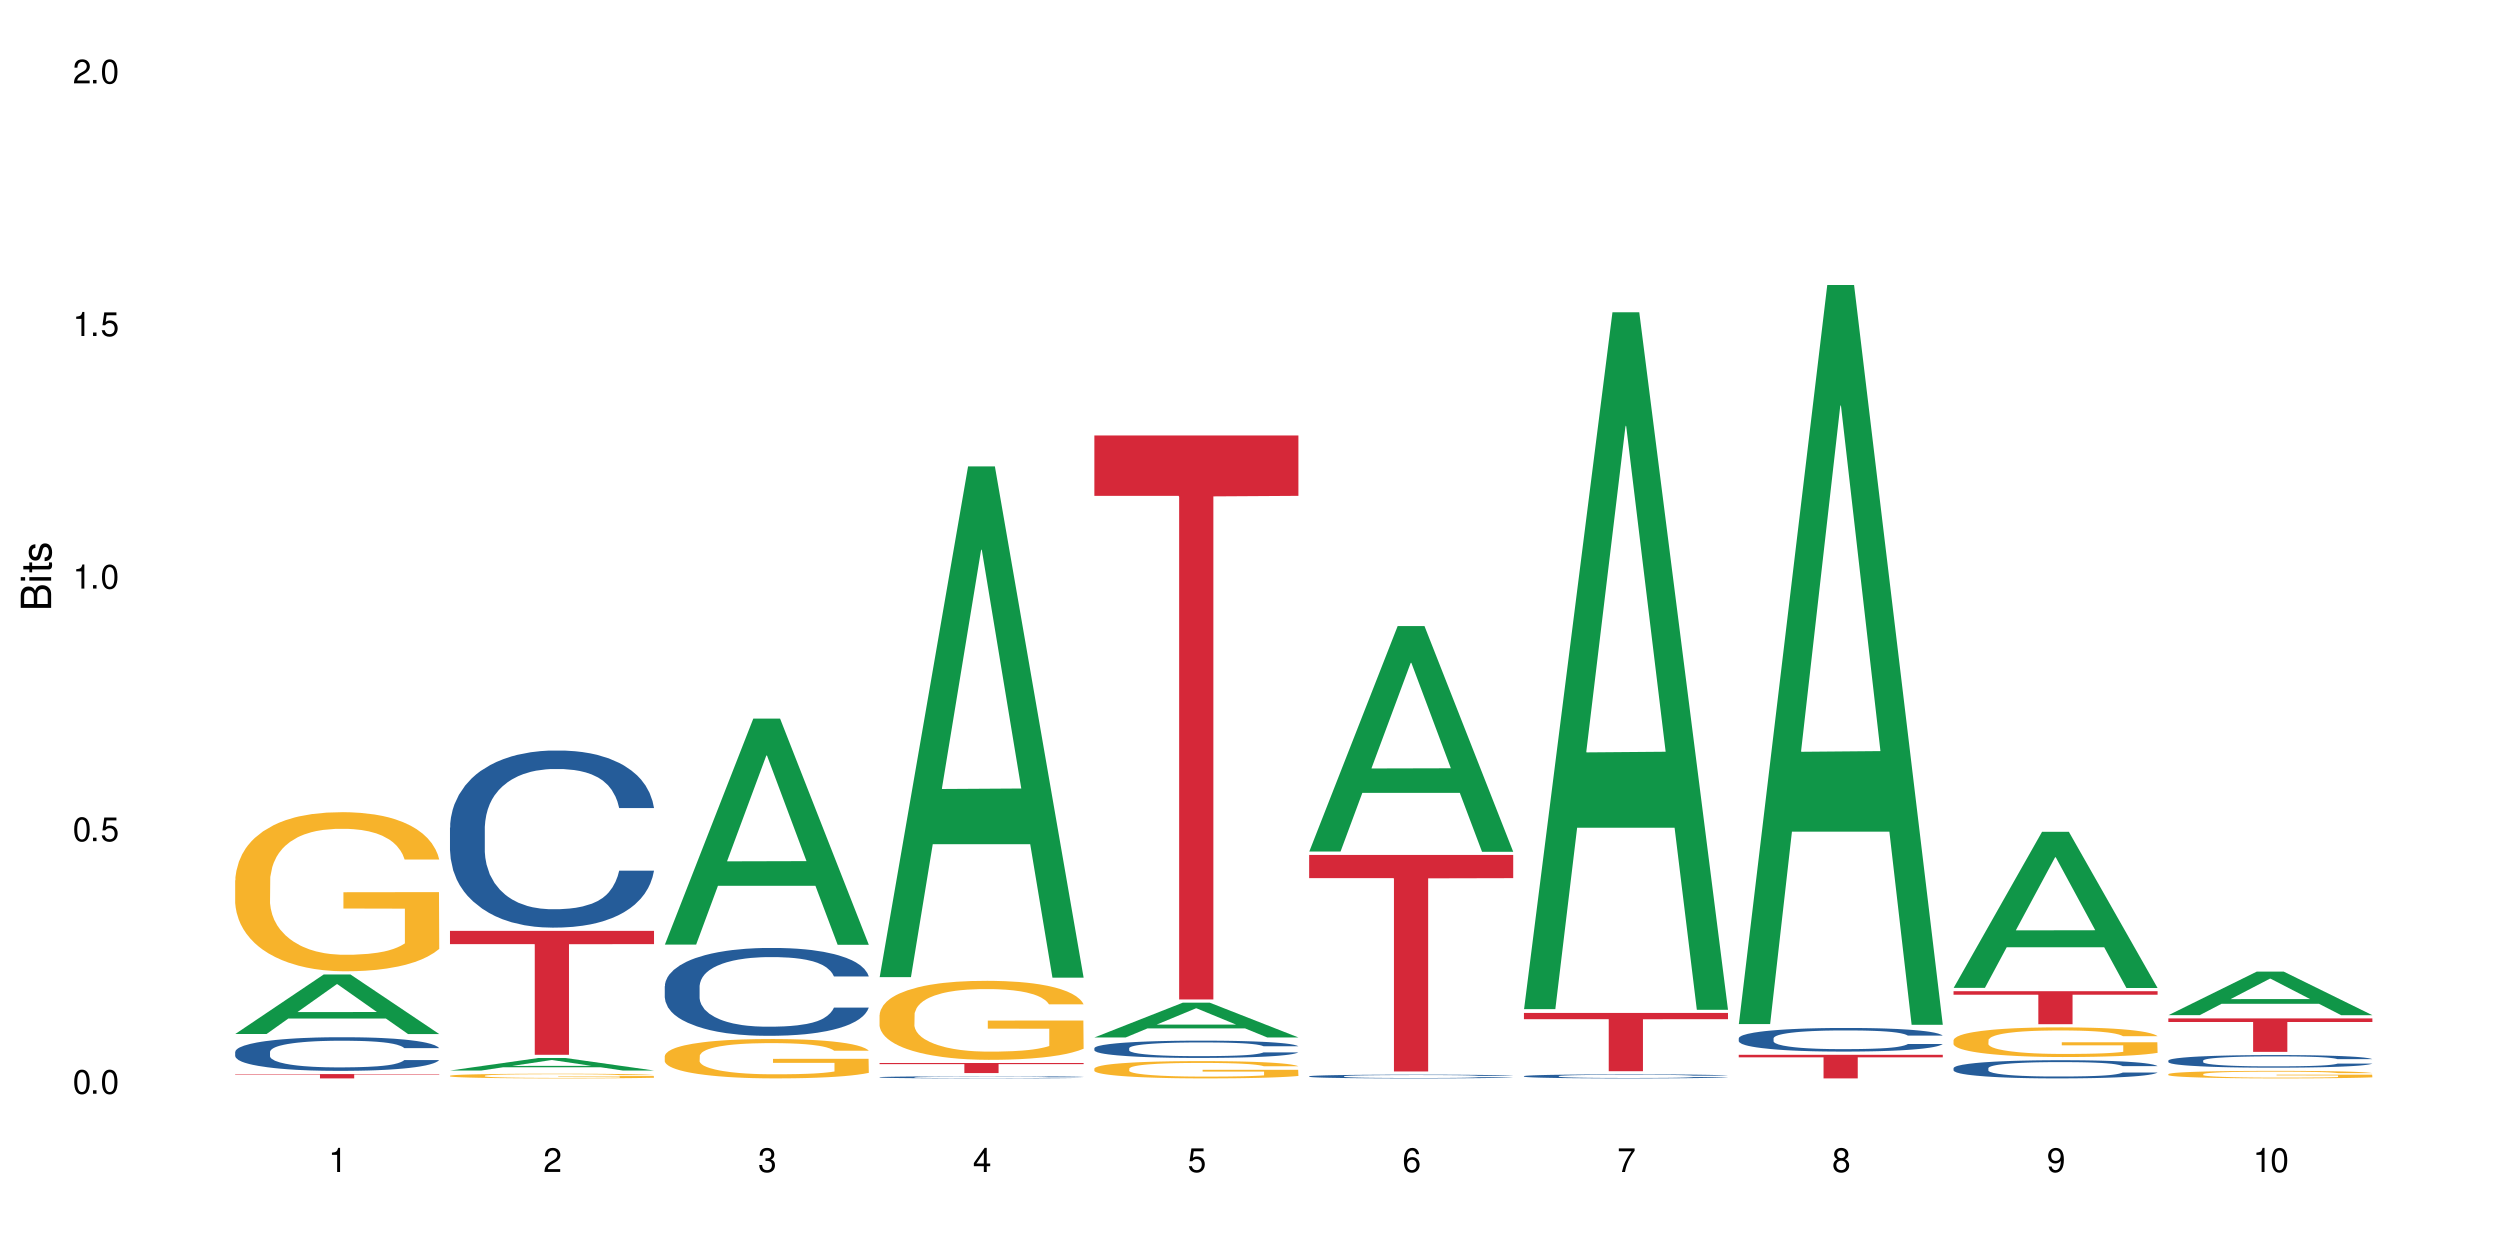 <?xml version="1.0" encoding="UTF-8"?>
<svg xmlns="http://www.w3.org/2000/svg" xmlns:xlink="http://www.w3.org/1999/xlink" width="720" height="360" viewBox="0 0 720 360">
<defs>
<g>
<g id="glyph-0-0">
</g>
<g id="glyph-0-1">
<path d="M 2.641 -6.938 C 2 -6.938 1.422 -6.656 1.078 -6.172 C 0.641 -5.562 0.406 -4.641 0.406 -3.359 C 0.406 -1.016 1.188 0.219 2.641 0.219 C 4.078 0.219 4.859 -1.016 4.859 -3.297 C 4.859 -4.641 4.656 -5.547 4.203 -6.172 C 3.844 -6.656 3.281 -6.938 2.641 -6.938 Z M 2.641 -6.188 C 3.547 -6.188 4 -5.25 4 -3.375 C 4 -1.406 3.562 -0.484 2.625 -0.484 C 1.734 -0.484 1.281 -1.438 1.281 -3.344 C 1.281 -5.25 1.734 -6.188 2.641 -6.188 Z M 2.641 -6.188 "/>
</g>
<g id="glyph-0-2">
<path d="M 1.828 -1 L 0.828 -1 L 0.828 0 L 1.828 0 Z M 1.828 -1 "/>
</g>
<g id="glyph-0-3">
<path d="M 4.562 -6.797 L 1.062 -6.797 L 0.547 -3.094 L 1.328 -3.094 C 1.719 -3.562 2.047 -3.734 2.578 -3.734 C 3.484 -3.734 4.062 -3.109 4.062 -2.094 C 4.062 -1.125 3.484 -0.531 2.578 -0.531 C 1.828 -0.531 1.375 -0.906 1.188 -1.672 L 0.328 -1.672 C 0.453 -1.109 0.547 -0.844 0.75 -0.594 C 1.125 -0.078 1.828 0.219 2.594 0.219 C 3.969 0.219 4.922 -0.781 4.922 -2.219 C 4.922 -3.562 4.031 -4.484 2.719 -4.484 C 2.25 -4.484 1.859 -4.359 1.469 -4.062 L 1.734 -5.969 L 4.562 -5.969 Z M 4.562 -6.797 "/>
</g>
<g id="glyph-0-4">
<path d="M 2.484 -4.938 L 2.484 0 L 3.328 0 L 3.328 -6.938 L 2.766 -6.938 C 2.469 -5.875 2.281 -5.734 0.984 -5.562 L 0.984 -4.938 Z M 2.484 -4.938 "/>
</g>
<g id="glyph-0-5">
<path d="M 4.859 -0.828 L 1.281 -0.828 C 1.359 -1.406 1.672 -1.781 2.5 -2.281 L 3.469 -2.828 C 4.406 -3.344 4.906 -4.062 4.906 -4.906 C 4.906 -5.484 4.672 -6.031 4.266 -6.406 C 3.859 -6.766 3.375 -6.938 2.719 -6.938 C 1.859 -6.938 1.219 -6.625 0.844 -6.031 C 0.609 -5.672 0.5 -5.234 0.484 -4.531 L 1.328 -4.531 C 1.359 -5.016 1.406 -5.281 1.531 -5.516 C 1.75 -5.938 2.188 -6.203 2.703 -6.203 C 3.469 -6.203 4.031 -5.641 4.031 -4.891 C 4.031 -4.344 3.719 -3.859 3.125 -3.516 L 2.234 -3 C 0.812 -2.172 0.406 -1.531 0.328 -0.016 L 4.859 -0.016 Z M 4.859 -0.828 "/>
</g>
<g id="glyph-0-6">
<path d="M 2.125 -3.188 L 2.578 -3.188 C 3.5 -3.188 3.984 -2.766 3.984 -1.922 C 3.984 -1.062 3.469 -0.531 2.594 -0.531 C 1.656 -0.531 1.203 -1 1.156 -2.016 L 0.312 -2.016 C 0.344 -1.453 0.438 -1.094 0.609 -0.781 C 0.953 -0.109 1.625 0.219 2.547 0.219 C 3.953 0.219 4.859 -0.625 4.859 -1.938 C 4.859 -2.828 4.516 -3.297 3.703 -3.594 C 4.344 -3.844 4.656 -4.328 4.656 -5.031 C 4.656 -6.219 3.875 -6.938 2.578 -6.938 C 1.203 -6.938 0.484 -6.172 0.453 -4.703 L 1.297 -4.703 C 1.312 -5.125 1.344 -5.359 1.453 -5.578 C 1.641 -5.969 2.062 -6.203 2.594 -6.203 C 3.344 -6.203 3.797 -5.75 3.797 -5 C 3.797 -4.516 3.609 -4.219 3.25 -4.047 C 3.016 -3.953 2.703 -3.922 2.125 -3.906 Z M 2.125 -3.188 "/>
</g>
<g id="glyph-0-7">
<path d="M 3.141 -1.672 L 3.141 0 L 3.984 0 L 3.984 -1.672 L 4.984 -1.672 L 4.984 -2.438 L 3.984 -2.438 L 3.984 -6.938 L 3.359 -6.938 L 0.266 -2.578 L 0.266 -1.672 Z M 3.141 -2.438 L 1 -2.438 L 3.141 -5.5 Z M 3.141 -2.438 "/>
</g>
<g id="glyph-0-8">
<path d="M 4.781 -5.125 C 4.609 -6.266 3.891 -6.938 2.844 -6.938 C 2.094 -6.938 1.422 -6.578 1.031 -5.953 C 0.594 -5.266 0.406 -4.422 0.406 -3.172 C 0.406 -2 0.578 -1.25 0.984 -0.641 C 1.359 -0.078 1.953 0.219 2.703 0.219 C 3.984 0.219 4.922 -0.75 4.922 -2.094 C 4.922 -3.375 4.062 -4.281 2.844 -4.281 C 2.172 -4.281 1.641 -4.031 1.281 -3.516 C 1.281 -5.234 1.828 -6.188 2.797 -6.188 C 3.391 -6.188 3.797 -5.797 3.938 -5.125 Z M 2.734 -3.531 C 3.547 -3.531 4.062 -2.953 4.062 -2.031 C 4.062 -1.156 3.484 -0.531 2.703 -0.531 C 1.922 -0.531 1.328 -1.188 1.328 -2.078 C 1.328 -2.938 1.906 -3.531 2.734 -3.531 Z M 2.734 -3.531 "/>
</g>
<g id="glyph-0-9">
<path d="M 4.984 -6.797 L 0.438 -6.797 L 0.438 -5.969 L 4.109 -5.969 C 2.5 -3.656 1.828 -2.234 1.328 0 L 2.219 0 C 2.594 -2.172 3.453 -4.047 4.984 -6.094 Z M 4.984 -6.797 "/>
</g>
<g id="glyph-0-10">
<path d="M 3.75 -3.656 C 4.469 -4.094 4.688 -4.438 4.688 -5.078 C 4.688 -6.172 3.844 -6.938 2.641 -6.938 C 1.438 -6.938 0.594 -6.172 0.594 -5.094 C 0.594 -4.438 0.812 -4.094 1.516 -3.656 C 0.734 -3.266 0.359 -2.703 0.359 -1.922 C 0.359 -0.656 1.281 0.219 2.641 0.219 C 3.984 0.219 4.922 -0.656 4.922 -1.922 C 4.922 -2.703 4.531 -3.266 3.75 -3.656 Z M 2.641 -6.188 C 3.359 -6.188 3.812 -5.75 3.812 -5.062 C 3.812 -4.406 3.344 -3.984 2.641 -3.984 C 1.922 -3.984 1.453 -4.406 1.453 -5.078 C 1.453 -5.75 1.922 -6.188 2.641 -6.188 Z M 2.641 -3.266 C 3.484 -3.266 4.062 -2.719 4.062 -1.906 C 4.062 -1.078 3.484 -0.531 2.625 -0.531 C 1.797 -0.531 1.219 -1.094 1.219 -1.906 C 1.219 -2.719 1.781 -3.266 2.641 -3.266 Z M 2.641 -3.266 "/>
</g>
<g id="glyph-0-11">
<path d="M 0.516 -1.578 C 0.672 -0.453 1.406 0.219 2.438 0.219 C 3.188 0.219 3.859 -0.141 4.266 -0.766 C 4.688 -1.453 4.891 -2.297 4.891 -3.547 C 4.891 -4.719 4.703 -5.453 4.312 -6.078 C 3.938 -6.641 3.344 -6.938 2.594 -6.938 C 1.297 -6.938 0.359 -5.969 0.359 -4.625 C 0.359 -3.344 1.234 -2.453 2.453 -2.453 C 3.094 -2.453 3.578 -2.672 4.016 -3.203 C 4 -1.484 3.469 -0.531 2.5 -0.531 C 1.906 -0.531 1.484 -0.906 1.359 -1.578 Z M 2.578 -6.203 C 3.375 -6.203 3.969 -5.531 3.969 -4.641 C 3.969 -3.797 3.391 -3.188 2.547 -3.188 C 1.734 -3.188 1.234 -3.766 1.234 -4.688 C 1.234 -5.562 1.797 -6.203 2.578 -6.203 Z M 2.578 -6.203 "/>
</g>
<g id="glyph-1-0">
</g>
<g id="glyph-1-1">
<path d="M 0 -0.953 L 0 -4.891 C 0 -5.719 -0.234 -6.344 -0.734 -6.797 C -1.188 -7.234 -1.812 -7.469 -2.5 -7.469 C -3.547 -7.469 -4.188 -7 -4.625 -5.875 C -4.984 -6.688 -5.625 -7.094 -6.531 -7.094 C -7.172 -7.094 -7.734 -6.859 -8.141 -6.391 C -8.562 -5.922 -8.75 -5.344 -8.75 -4.5 L -8.75 -0.953 Z M -4.984 -2.062 L -7.766 -2.062 L -7.766 -4.219 C -7.766 -4.844 -7.688 -5.203 -7.453 -5.5 C -7.219 -5.812 -6.859 -5.969 -6.375 -5.969 C -5.891 -5.969 -5.531 -5.812 -5.297 -5.5 C -5.062 -5.203 -4.984 -4.844 -4.984 -4.219 Z M -0.984 -2.062 L -4 -2.062 L -4 -4.781 C -4 -5.766 -3.438 -6.359 -2.484 -6.359 C -1.547 -6.359 -0.984 -5.766 -0.984 -4.781 Z M -0.984 -2.062 "/>
</g>
<g id="glyph-1-2">
<path d="M -6.281 -1.797 L -6.281 -0.797 L 0 -0.797 L 0 -1.797 Z M -8.75 -1.797 L -8.75 -0.797 L -7.484 -0.797 L -7.484 -1.797 Z M -8.75 -1.797 "/>
</g>
<g id="glyph-1-3">
<path d="M -6.281 -3.047 L -6.281 -2.016 L -8.016 -2.016 L -8.016 -1.016 L -6.281 -1.016 L -6.281 -0.172 L -5.469 -0.172 L -5.469 -1.016 L -0.719 -1.016 C -0.078 -1.016 0.281 -1.453 0.281 -2.234 C 0.281 -2.5 0.25 -2.719 0.188 -3.047 L -0.641 -3.047 C -0.609 -2.906 -0.594 -2.766 -0.594 -2.562 C -0.594 -2.141 -0.719 -2.016 -1.156 -2.016 L -5.469 -2.016 L -5.469 -3.047 Z M -6.281 -3.047 "/>
</g>
<g id="glyph-1-4">
<path d="M -4.531 -5.25 C -5.766 -5.25 -6.469 -4.422 -6.469 -2.969 C -6.469 -1.516 -5.719 -0.562 -4.547 -0.562 C -3.562 -0.562 -3.094 -1.062 -2.734 -2.562 L -2.516 -3.484 C -2.344 -4.188 -2.094 -4.469 -1.641 -4.469 C -1.047 -4.469 -0.641 -3.875 -0.641 -3 C -0.641 -2.453 -0.797 -2 -1.062 -1.75 C -1.25 -1.594 -1.422 -1.531 -1.875 -1.469 L -1.875 -0.406 C -0.422 -0.453 0.281 -1.266 0.281 -2.922 C 0.281 -4.5 -0.5 -5.516 -1.719 -5.516 C -2.656 -5.516 -3.172 -4.984 -3.469 -3.734 L -3.703 -2.766 C -3.891 -1.953 -4.156 -1.609 -4.594 -1.609 C -5.188 -1.609 -5.547 -2.125 -5.547 -2.938 C -5.547 -3.75 -5.203 -4.172 -4.531 -4.203 Z M -4.531 -5.25 "/>
</g>
</g>
</defs>
<rect x="-72" y="-36" width="864" height="432" fill="rgb(100%, 100%, 100%)" fill-opacity="1"/>
<path fill-rule="nonzero" fill="rgb(6.275%, 58.824%, 28.235%)" fill-opacity="1" d="M 67.73 297.793 L 67.793 297.773 L 93.223 280.652 L 100.945 280.652 L 126.5 297.809 L 117.52 297.809 L 111.117 293.328 L 83.051 293.328 L 76.773 297.793 L 67.73 297.793 L 85.75 291.477 L 108.543 291.461 L 97.176 283.453 L 97.051 283.438 L 96.926 283.488 L 85.688 291.461 L 85.75 291.477 Z M 67.73 297.793 "/>
<path fill-rule="nonzero" fill="rgb(14.51%, 36.078%, 60%)" fill-opacity="1" d="M 67.73 302.938 L 67.801 302.93 L 67.801 302.719 L 68.02 302.383 L 68.52 301.957 L 69.02 301.664 L 70.312 301.141 L 72.102 300.637 L 73.965 300.246 L 75.328 300.016 L 76.547 299.84 L 79.34 299.512 L 81.133 299.344 L 83.066 299.195 L 85.434 299.043 L 87.152 298.957 L 91.023 298.812 L 93.891 298.75 L 96.113 298.727 L 100.914 298.727 L 103.781 298.762 L 105.859 298.805 L 108.152 298.875 L 110.086 298.957 L 113.457 299.148 L 116.465 299.398 L 117.828 299.539 L 119.977 299.812 L 121.625 300.078 L 122.773 300.309 L 124.062 300.637 L 125.207 301.035 L 126.07 301.488 L 126.5 301.867 L 116.465 301.867 L 115.965 301.512 L 115.391 301.238 L 114.316 300.875 L 113.238 300.621 L 111.734 300.363 L 110.375 300.195 L 108.512 300.027 L 106.863 299.922 L 105.141 299.84 L 103.492 299.789 L 100.34 299.734 L 96.684 299.734 L 95.324 299.75 L 92.527 299.824 L 91.023 299.883 L 88.871 300.008 L 87.367 300.125 L 85.578 300.301 L 84.359 300.453 L 82.852 300.68 L 81.777 300.887 L 80.559 301.176 L 79.844 301.398 L 79.199 301.645 L 78.625 301.938 L 78.195 302.25 L 77.906 302.574 L 77.766 302.895 L 77.766 304.266 L 77.906 304.586 L 78.266 304.957 L 79.199 305.496 L 80.559 305.965 L 82.137 306.34 L 83.641 306.605 L 84.5 306.727 L 85.648 306.871 L 87.441 307.047 L 90.02 307.223 L 91.523 307.293 L 93.816 307.367 L 96.184 307.402 L 99.336 307.402 L 102.133 307.367 L 103.996 307.32 L 105.93 307.25 L 108.582 307.102 L 110.23 306.957 L 111.664 306.789 L 112.738 306.621 L 113.457 306.48 L 114.531 306.207 L 115.391 305.906 L 116.035 305.594 L 116.465 305.293 L 126.5 305.293 L 126.07 305.648 L 125.422 305.992 L 124.777 306.25 L 123.777 306.559 L 122.629 306.836 L 120.98 307.145 L 119.617 307.348 L 117.828 307.57 L 116.18 307.738 L 114.387 307.887 L 111.734 308.066 L 110.016 308.152 L 108.152 308.234 L 105.93 308.305 L 103.137 308.367 L 100.125 308.402 L 97.328 308.41 L 94.32 308.391 L 92.098 308.355 L 89.16 308.277 L 85.504 308.117 L 82.852 307.949 L 80.773 307.781 L 78.984 307.605 L 76.977 307.367 L 74.395 306.977 L 72.82 306.676 L 71.746 306.426 L 70.527 306.082 L 69.664 305.773 L 68.664 305.277 L 67.945 304.648 L 67.73 304.16 Z M 67.73 302.938 "/>
<path fill-rule="nonzero" fill="rgb(96.863%, 70.196%, 16.863%)" fill-opacity="1" d="M 67.73 253.535 L 67.801 253.492 L 67.801 252.656 L 68.09 250.77 L 68.805 248.176 L 69.738 246.043 L 70.742 244.367 L 71.387 243.488 L 72.461 242.234 L 73.395 241.312 L 75.758 239.43 L 78.77 237.672 L 80.418 236.918 L 82.281 236.207 L 84.93 235.41 L 86.148 235.117 L 89.875 234.449 L 94.105 234.031 L 98.762 233.902 L 100.914 233.945 L 103.852 234.113 L 107.863 234.574 L 110.16 234.992 L 111.949 235.41 L 113.812 235.953 L 116.105 236.793 L 118.258 237.797 L 119.977 238.801 L 121.695 240.059 L 123.129 241.395 L 124.348 242.859 L 125.422 244.617 L 126.07 246.082 L 126.5 247.547 L 116.535 247.547 L 115.965 246.082 L 115.32 244.953 L 114.242 243.574 L 113.168 242.566 L 112.094 241.773 L 110.086 240.684 L 108.367 240.016 L 106.215 239.43 L 104.137 239.051 L 101.773 238.801 L 100.34 238.719 L 96.543 238.719 L 93.102 239.012 L 91.094 239.344 L 89.66 239.68 L 87.656 240.309 L 86.438 240.809 L 85.719 241.145 L 83.57 242.441 L 82.137 243.613 L 81.348 244.41 L 80.344 245.664 L 79.629 246.797 L 78.84 248.469 L 78.41 249.727 L 77.836 252.57 L 77.766 260.105 L 77.98 261.695 L 78.41 263.41 L 78.984 264.918 L 79.844 266.508 L 80.703 267.723 L 82.207 269.355 L 83.496 270.441 L 84.5 271.156 L 86.438 272.285 L 87.227 272.66 L 89.09 273.414 L 91.023 274 L 93.387 274.504 L 95.18 274.754 L 98.047 274.965 L 101.703 274.965 L 106 274.711 L 108.727 274.379 L 110.59 274.043 L 111.809 273.75 L 113.312 273.289 L 114.387 272.871 L 115.391 272.41 L 116.609 271.699 L 116.609 261.695 L 98.906 261.652 L 98.906 256.965 L 126.426 256.926 L 126.5 273.289 L 124.992 274.418 L 123.129 275.508 L 121.34 276.344 L 119.477 277.055 L 116.824 277.852 L 114.672 278.352 L 111.375 278.938 L 108.367 279.316 L 105.215 279.566 L 102.418 279.691 L 99.121 279.734 L 96.184 279.652 L 93.031 279.398 L 90.52 279.066 L 88.227 278.645 L 85.934 278.102 L 83.066 277.223 L 81.203 276.512 L 79.27 275.633 L 77.336 274.586 L 75.613 273.457 L 74.469 272.578 L 73.32 271.574 L 72.102 270.316 L 70.957 268.895 L 70.098 267.598 L 69.309 266.133 L 68.734 264.75 L 68.16 262.867 L 67.875 261.359 L 67.73 260.062 Z M 67.73 253.535 "/>
<path fill-rule="nonzero" fill="rgb(83.922%, 15.686%, 22.353%)" fill-opacity="1" d="M 67.73 309.328 L 126.5 309.328 L 126.5 309.461 L 102.008 309.461 L 102.008 310.578 L 92.152 310.578 L 92.152 309.465 L 92.008 309.461 L 67.73 309.461 Z M 67.73 309.328 "/>
<path fill-rule="nonzero" fill="rgb(6.275%, 58.824%, 28.235%)" fill-opacity="1" d="M 129.594 308.309 L 129.656 308.309 L 155.082 304.699 L 162.805 304.699 L 188.359 308.312 L 179.383 308.312 L 172.977 307.371 L 144.91 307.371 L 138.633 308.309 L 129.594 308.309 L 147.613 306.98 L 170.402 306.977 L 159.039 305.293 L 158.914 305.289 L 158.789 305.297 L 147.547 306.977 L 147.613 306.98 Z M 129.594 308.309 "/>
<path fill-rule="nonzero" fill="rgb(14.51%, 36.078%, 60%)" fill-opacity="1" d="M 129.594 238.359 L 129.664 238.312 L 129.664 237.195 L 129.879 235.426 L 130.379 233.188 L 130.883 231.648 L 132.172 228.898 L 133.965 226.242 L 135.828 224.191 L 137.188 222.98 L 138.406 222.047 L 141.203 220.324 L 142.992 219.438 L 144.93 218.645 L 147.293 217.852 L 149.016 217.387 L 152.883 216.641 L 155.75 216.316 L 157.973 216.176 L 162.773 216.176 L 165.641 216.359 L 167.719 216.594 L 170.012 216.969 L 171.949 217.387 L 175.316 218.41 L 178.324 219.719 L 179.688 220.461 L 181.836 221.906 L 183.484 223.305 L 184.633 224.52 L 185.922 226.242 L 187.07 228.34 L 187.93 230.715 L 188.359 232.723 L 178.324 232.723 L 177.824 230.855 L 177.25 229.41 L 176.176 227.5 L 175.102 226.148 L 173.598 224.797 L 172.234 223.91 L 170.371 223.027 L 168.723 222.469 L 167.004 222.047 L 165.355 221.77 L 162.199 221.488 L 158.547 221.488 L 157.184 221.582 L 154.391 221.953 L 152.883 222.281 L 150.734 222.934 L 149.23 223.539 L 147.438 224.473 L 146.219 225.262 L 144.715 226.477 L 143.641 227.547 L 142.422 229.086 L 141.703 230.25 L 141.059 231.555 L 140.484 233.094 L 140.055 234.727 L 139.77 236.449 L 139.625 238.129 L 139.625 245.352 L 139.77 247.031 L 140.129 248.988 L 141.059 251.832 L 142.422 254.301 L 143.996 256.258 L 145.504 257.656 L 146.363 258.309 L 147.508 259.055 L 149.301 259.988 L 151.879 260.918 L 153.387 261.293 L 155.68 261.664 L 158.043 261.852 L 161.199 261.852 L 163.992 261.664 L 165.855 261.434 L 167.789 261.059 L 170.441 260.266 L 172.09 259.52 L 173.523 258.637 L 174.598 257.75 L 175.316 257.004 L 176.391 255.559 L 177.25 253.973 L 177.895 252.344 L 178.324 250.758 L 188.359 250.758 L 187.93 252.621 L 187.285 254.441 L 186.641 255.793 L 185.637 257.422 L 184.488 258.867 L 182.84 260.5 L 181.48 261.57 L 179.688 262.738 L 178.039 263.621 L 176.246 264.414 L 173.598 265.348 L 171.875 265.812 L 170.012 266.234 L 167.789 266.605 L 164.996 266.934 L 161.984 267.117 L 159.191 267.164 L 156.18 267.07 L 153.957 266.887 L 151.02 266.465 L 147.367 265.625 L 144.715 264.742 L 142.637 263.855 L 140.844 262.922 L 138.836 261.664 L 136.258 259.613 L 134.68 258.031 L 133.605 256.723 L 132.387 254.906 L 131.527 253.273 L 130.523 250.664 L 129.809 247.355 L 129.594 244.793 Z M 129.594 238.359 "/>
<path fill-rule="nonzero" fill="rgb(96.863%, 70.196%, 16.863%)" fill-opacity="1" d="M 129.594 309.809 L 129.664 309.809 L 129.664 309.781 L 129.949 309.727 L 130.668 309.652 L 131.598 309.59 L 132.602 309.539 L 133.246 309.512 L 134.32 309.477 L 135.254 309.449 L 137.617 309.395 L 140.629 309.344 L 142.277 309.32 L 144.141 309.301 L 146.793 309.277 L 148.012 309.266 L 151.738 309.246 L 155.965 309.234 L 160.625 309.23 L 162.773 309.234 L 165.711 309.238 L 169.727 309.25 L 172.02 309.262 L 173.812 309.277 L 175.676 309.293 L 177.969 309.316 L 180.117 309.344 L 181.836 309.375 L 183.559 309.414 L 184.992 309.453 L 186.211 309.496 L 187.285 309.547 L 187.93 309.59 L 188.359 309.633 L 178.398 309.633 L 177.824 309.59 L 177.18 309.555 L 176.105 309.516 L 175.031 309.484 L 173.953 309.461 L 171.949 309.43 L 170.227 309.41 L 168.078 309.395 L 166 309.383 L 163.633 309.375 L 162.199 309.371 L 158.402 309.371 L 154.961 309.383 L 152.957 309.391 L 151.523 309.402 L 149.516 309.418 L 148.297 309.434 L 147.582 309.445 L 145.43 309.48 L 143.996 309.516 L 143.207 309.539 L 142.207 309.578 L 141.488 309.609 L 140.699 309.66 L 140.27 309.695 L 139.695 309.781 L 139.625 310 L 139.84 310.047 L 140.27 310.098 L 140.844 310.145 L 141.703 310.191 L 142.562 310.227 L 144.07 310.273 L 145.359 310.305 L 146.363 310.328 L 148.297 310.359 L 149.086 310.371 L 150.949 310.395 L 152.883 310.41 L 155.25 310.426 L 157.039 310.434 L 159.906 310.438 L 163.562 310.438 L 167.863 310.43 L 170.586 310.422 L 172.449 310.41 L 173.668 310.402 L 175.172 310.391 L 176.246 310.375 L 177.25 310.363 L 178.469 310.344 L 178.469 310.047 L 160.766 310.047 L 160.766 309.91 L 188.289 309.906 L 188.359 310.391 L 186.855 310.422 L 184.992 310.453 L 183.199 310.48 L 181.336 310.5 L 178.684 310.523 L 176.535 310.539 L 173.238 310.555 L 170.227 310.566 L 167.074 310.574 L 164.277 310.578 L 158.043 310.578 L 154.891 310.57 L 152.383 310.559 L 150.09 310.547 L 147.797 310.531 L 144.93 310.504 L 143.066 310.484 L 141.129 310.457 L 139.195 310.426 L 137.477 310.395 L 136.328 310.367 L 135.184 310.34 L 133.965 310.301 L 132.816 310.262 L 131.957 310.223 L 131.168 310.18 L 130.594 310.137 L 130.023 310.082 L 129.734 310.039 L 129.594 310 Z M 129.594 309.809 "/>
<path fill-rule="nonzero" fill="rgb(83.922%, 15.686%, 22.353%)" fill-opacity="1" d="M 129.594 268.082 L 188.359 268.082 L 188.359 271.902 L 163.867 271.938 L 163.867 303.785 L 154.012 303.785 L 154.012 271.973 L 153.871 271.902 L 129.594 271.902 Z M 129.594 268.082 "/>
<path fill-rule="nonzero" fill="rgb(6.275%, 58.824%, 28.235%)" fill-opacity="1" d="M 191.453 272.043 L 191.516 271.98 L 216.945 206.965 L 224.668 206.965 L 250.219 272.102 L 241.242 272.102 L 234.84 255.102 L 206.773 255.102 L 200.492 272.043 L 191.453 272.043 L 209.473 248.066 L 232.266 248.004 L 220.898 217.605 L 220.773 217.547 L 220.648 217.73 L 209.41 248.004 L 209.473 248.066 Z M 191.453 272.043 "/>
<path fill-rule="nonzero" fill="rgb(14.51%, 36.078%, 60%)" fill-opacity="1" d="M 191.453 284.027 L 191.523 284.004 L 191.523 283.449 L 191.738 282.57 L 192.242 281.461 L 192.742 280.699 L 194.031 279.336 L 195.824 278.016 L 197.688 277 L 199.051 276.398 L 200.27 275.934 L 203.062 275.078 L 204.855 274.641 L 206.789 274.246 L 209.156 273.852 L 210.875 273.621 L 214.746 273.25 L 217.613 273.09 L 219.832 273.02 L 224.637 273.02 L 227.5 273.113 L 229.582 273.23 L 231.875 273.414 L 233.809 273.621 L 237.176 274.129 L 240.188 274.777 L 241.547 275.148 L 243.699 275.863 L 245.348 276.559 L 246.492 277.16 L 247.785 278.016 L 248.93 279.059 L 249.789 280.234 L 250.219 281.23 L 240.188 281.23 L 239.684 280.305 L 239.113 279.59 L 238.035 278.641 L 236.961 277.969 L 235.457 277.301 L 234.094 276.859 L 232.23 276.422 L 230.582 276.145 L 228.863 275.934 L 227.215 275.797 L 224.062 275.656 L 220.406 275.656 L 219.043 275.703 L 216.25 275.887 L 214.746 276.051 L 212.594 276.375 L 211.09 276.676 L 209.297 277.137 L 208.078 277.531 L 206.574 278.133 L 205.5 278.664 L 204.281 279.426 L 203.566 280.004 L 202.918 280.652 L 202.348 281.414 L 201.918 282.227 L 201.629 283.082 L 201.484 283.914 L 201.484 287.496 L 201.629 288.332 L 201.988 289.301 L 202.918 290.711 L 204.281 291.938 L 205.859 292.91 L 207.363 293.602 L 208.223 293.926 L 209.371 294.297 L 211.16 294.758 L 213.742 295.223 L 215.246 295.406 L 217.539 295.594 L 219.906 295.684 L 223.059 295.684 L 225.852 295.594 L 227.715 295.477 L 229.652 295.293 L 232.305 294.898 L 233.953 294.527 L 235.387 294.09 L 236.461 293.648 L 237.176 293.281 L 238.254 292.562 L 239.113 291.777 L 239.758 290.965 L 240.188 290.18 L 250.219 290.18 L 249.789 291.105 L 249.145 292.008 L 248.5 292.68 L 247.496 293.488 L 246.352 294.203 L 244.703 295.016 L 243.34 295.547 L 241.547 296.125 L 239.898 296.562 L 238.109 296.957 L 235.457 297.418 L 233.738 297.648 L 231.875 297.859 L 229.652 298.043 L 226.855 298.207 L 223.848 298.297 L 221.051 298.32 L 218.043 298.273 L 215.82 298.184 L 212.883 297.973 L 209.227 297.559 L 206.574 297.117 L 204.496 296.68 L 202.703 296.215 L 200.699 295.594 L 198.117 294.574 L 196.543 293.789 L 195.465 293.141 L 194.246 292.238 L 193.387 291.43 L 192.383 290.133 L 191.668 288.492 L 191.453 287.219 Z M 191.453 284.027 "/>
<path fill-rule="nonzero" fill="rgb(96.863%, 70.196%, 16.863%)" fill-opacity="1" d="M 191.453 304.094 L 191.523 304.086 L 191.523 303.879 L 191.812 303.414 L 192.527 302.77 L 193.461 302.242 L 194.461 301.828 L 195.109 301.609 L 196.184 301.301 L 197.113 301.07 L 199.48 300.605 L 202.488 300.172 L 204.137 299.984 L 206 299.809 L 208.652 299.613 L 209.871 299.539 L 213.598 299.375 L 217.828 299.27 L 222.484 299.238 L 224.637 299.25 L 227.574 299.289 L 231.586 299.402 L 233.879 299.508 L 235.672 299.613 L 237.535 299.746 L 239.828 299.953 L 241.98 300.203 L 243.699 300.449 L 245.418 300.762 L 246.852 301.094 L 248.07 301.453 L 249.145 301.891 L 249.789 302.254 L 250.219 302.613 L 240.258 302.613 L 239.684 302.254 L 239.039 301.973 L 237.965 301.633 L 236.891 301.383 L 235.816 301.188 L 233.809 300.918 L 232.09 300.75 L 229.938 300.605 L 227.859 300.512 L 225.496 300.449 L 224.062 300.43 L 220.262 300.43 L 216.824 300.504 L 214.816 300.586 L 213.383 300.668 L 211.375 300.824 L 210.156 300.949 L 209.441 301.031 L 207.293 301.352 L 205.859 301.641 L 205.07 301.84 L 204.066 302.148 L 203.348 302.43 L 202.562 302.844 L 202.133 303.152 L 201.559 303.859 L 201.484 305.723 L 201.703 306.113 L 202.133 306.539 L 202.703 306.914 L 203.566 307.305 L 204.426 307.605 L 205.93 308.012 L 207.219 308.281 L 208.223 308.457 L 210.156 308.734 L 210.945 308.828 L 212.809 309.016 L 214.746 309.16 L 217.109 309.285 L 218.902 309.348 L 221.77 309.398 L 225.422 309.398 L 229.723 309.336 L 232.445 309.254 L 234.309 309.172 L 235.527 309.098 L 237.035 308.984 L 238.109 308.879 L 239.113 308.766 L 240.332 308.59 L 240.332 306.113 L 222.629 306.105 L 222.629 304.945 L 250.148 304.934 L 250.219 308.984 L 248.715 309.262 L 246.852 309.531 L 245.059 309.738 L 243.195 309.914 L 240.547 310.113 L 238.395 310.238 L 235.098 310.383 L 232.09 310.477 L 228.934 310.539 L 226.141 310.566 L 222.844 310.578 L 219.906 310.559 L 216.75 310.496 L 214.242 310.414 L 211.949 310.309 L 209.656 310.176 L 206.789 309.957 L 204.926 309.781 L 202.992 309.562 L 201.055 309.305 L 199.336 309.023 L 198.191 308.809 L 197.043 308.559 L 195.824 308.25 L 194.68 307.895 L 193.816 307.574 L 193.031 307.211 L 192.457 306.871 L 191.883 306.406 L 191.598 306.031 L 191.453 305.711 Z M 191.453 304.094 "/>
<path fill-rule="nonzero" fill="rgb(6.275%, 58.824%, 28.235%)" fill-opacity="1" d="M 253.312 281.422 L 253.375 281.285 L 278.805 134.328 L 286.527 134.328 L 312.082 281.559 L 303.102 281.559 L 296.699 243.129 L 268.633 243.129 L 262.355 281.422 L 253.312 281.422 L 271.332 227.23 L 294.125 227.09 L 282.762 158.383 L 282.633 158.246 L 282.508 158.66 L 271.27 227.09 L 271.332 227.23 Z M 253.312 281.422 "/>
<path fill-rule="nonzero" fill="rgb(14.51%, 36.078%, 60%)" fill-opacity="1" d="M 253.312 310.234 L 253.387 310.234 L 253.387 310.219 L 253.602 310.199 L 254.102 310.172 L 254.605 310.152 L 255.895 310.121 L 257.684 310.09 L 259.547 310.066 L 260.91 310.051 L 262.129 310.039 L 264.922 310.02 L 266.715 310.008 L 268.652 310 L 271.016 309.988 L 272.734 309.984 L 276.605 309.973 L 279.473 309.969 L 286.496 309.969 L 289.363 309.973 L 291.441 309.973 L 293.734 309.977 L 295.668 309.984 L 299.039 309.996 L 302.047 310.012 L 303.41 310.02 L 305.559 310.039 L 307.207 310.055 L 308.355 310.07 L 309.645 310.09 L 310.793 310.113 L 311.652 310.145 L 312.082 310.168 L 302.047 310.168 L 301.547 310.145 L 300.973 310.129 L 299.898 310.105 L 298.824 310.09 L 297.316 310.07 L 295.957 310.062 L 294.094 310.051 L 292.445 310.043 L 290.723 310.039 L 289.074 310.035 L 285.922 310.031 L 282.266 310.031 L 280.906 310.035 L 278.109 310.039 L 276.605 310.043 L 274.457 310.051 L 272.949 310.059 L 271.16 310.066 L 269.941 310.078 L 268.434 310.094 L 267.359 310.105 L 266.141 310.125 L 265.426 310.137 L 264.781 310.152 L 264.207 310.172 L 263.777 310.191 L 263.492 310.211 L 263.348 310.23 L 263.348 310.316 L 263.492 310.34 L 263.848 310.363 L 264.781 310.395 L 266.141 310.426 L 267.719 310.449 L 269.223 310.465 L 270.082 310.473 L 271.23 310.48 L 273.023 310.492 L 275.602 310.504 L 277.105 310.508 L 279.402 310.512 L 281.766 310.516 L 284.918 310.516 L 287.715 310.512 L 289.578 310.512 L 291.512 310.504 L 294.164 310.496 L 295.812 310.488 L 297.246 310.477 L 298.32 310.465 L 299.039 310.457 L 300.113 310.441 L 300.973 310.422 L 301.617 310.402 L 302.047 310.383 L 312.082 310.383 L 311.652 310.406 L 311.008 310.426 L 310.363 310.441 L 309.359 310.461 L 308.211 310.48 L 306.562 310.5 L 305.203 310.512 L 303.41 310.527 L 301.762 310.535 L 299.969 310.547 L 297.316 310.559 L 295.598 310.562 L 293.734 310.566 L 291.512 310.57 L 288.719 310.574 L 285.707 310.578 L 279.902 310.578 L 277.68 310.574 L 274.742 310.57 L 271.086 310.559 L 268.434 310.551 L 266.355 310.539 L 264.566 310.527 L 262.559 310.512 L 259.98 310.488 L 258.402 310.469 L 257.328 310.453 L 256.109 310.434 L 255.25 310.414 L 254.246 310.383 L 253.527 310.344 L 253.312 310.312 Z M 253.312 310.234 "/>
<path fill-rule="nonzero" fill="rgb(96.863%, 70.196%, 16.863%)" fill-opacity="1" d="M 253.312 292.223 L 253.387 292.203 L 253.387 291.789 L 253.672 290.852 L 254.387 289.562 L 255.32 288.504 L 256.324 287.672 L 256.969 287.238 L 258.043 286.613 L 258.977 286.156 L 261.34 285.223 L 264.352 284.348 L 266 283.973 L 267.863 283.621 L 270.516 283.227 L 271.73 283.082 L 275.461 282.746 L 279.688 282.539 L 284.348 282.477 L 286.496 282.5 L 289.434 282.582 L 293.449 282.809 L 295.742 283.02 L 297.531 283.227 L 299.395 283.496 L 301.691 283.91 L 303.84 284.41 L 305.559 284.91 L 307.281 285.531 L 308.715 286.199 L 309.93 286.926 L 311.008 287.797 L 311.652 288.523 L 312.082 289.254 L 302.121 289.254 L 301.547 288.523 L 300.902 287.965 L 299.824 287.277 L 298.75 286.781 L 297.676 286.383 L 295.668 285.844 L 293.949 285.512 L 291.801 285.223 L 289.723 285.035 L 287.355 284.91 L 285.922 284.867 L 282.125 284.867 L 278.684 285.012 L 276.676 285.18 L 275.242 285.344 L 273.238 285.656 L 272.02 285.906 L 271.301 286.074 L 269.152 286.719 L 267.719 287.301 L 266.93 287.695 L 265.926 288.316 L 265.211 288.879 L 264.422 289.711 L 263.992 290.332 L 263.418 291.746 L 263.348 295.488 L 263.562 296.277 L 263.992 297.129 L 264.566 297.875 L 265.426 298.668 L 266.285 299.27 L 267.789 300.078 L 269.082 300.621 L 270.082 300.973 L 272.02 301.535 L 272.809 301.723 L 274.672 302.094 L 276.605 302.387 L 278.973 302.637 L 280.762 302.762 L 283.629 302.863 L 287.285 302.863 L 291.586 302.738 L 294.309 302.574 L 296.172 302.406 L 297.391 302.262 L 298.895 302.031 L 299.969 301.824 L 300.973 301.598 L 302.191 301.242 L 302.191 296.277 L 284.488 296.254 L 284.488 293.93 L 312.008 293.906 L 312.082 302.031 L 310.578 302.594 L 308.715 303.133 L 306.922 303.551 L 305.059 303.902 L 302.406 304.297 L 300.258 304.547 L 296.961 304.84 L 293.949 305.023 L 290.797 305.148 L 288 305.211 L 284.703 305.234 L 281.766 305.191 L 278.613 305.066 L 276.105 304.902 L 273.812 304.691 L 271.516 304.422 L 268.652 303.984 L 266.789 303.633 L 264.852 303.195 L 262.918 302.676 L 261.195 302.117 L 260.051 301.68 L 258.902 301.18 L 257.684 300.559 L 256.539 299.852 L 255.68 299.207 L 254.891 298.48 L 254.316 297.793 L 253.742 296.859 L 253.457 296.109 L 253.312 295.465 Z M 253.312 292.223 "/>
<path fill-rule="nonzero" fill="rgb(83.922%, 15.686%, 22.353%)" fill-opacity="1" d="M 253.312 306.152 L 312.082 306.152 L 312.082 306.461 L 287.59 306.465 L 287.59 309.051 L 277.734 309.051 L 277.734 306.465 L 277.594 306.461 L 253.312 306.461 Z M 253.312 306.152 "/>
<path fill-rule="nonzero" fill="rgb(6.275%, 58.824%, 28.235%)" fill-opacity="1" d="M 315.176 298.781 L 315.238 298.773 L 340.664 288.762 L 348.387 288.762 L 373.941 298.789 L 364.965 298.789 L 358.559 296.172 L 330.496 296.172 L 324.215 298.781 L 315.176 298.781 L 333.195 295.09 L 355.984 295.082 L 344.621 290.402 L 344.496 290.391 L 344.371 290.418 L 333.133 295.082 L 333.195 295.09 Z M 315.176 298.781 "/>
<path fill-rule="nonzero" fill="rgb(14.51%, 36.078%, 60%)" fill-opacity="1" d="M 315.176 301.875 L 315.246 301.867 L 315.246 301.762 L 315.461 301.586 L 315.961 301.367 L 316.465 301.219 L 317.754 300.949 L 319.547 300.691 L 321.41 300.492 L 322.77 300.371 L 323.988 300.281 L 326.785 300.113 L 328.578 300.027 L 330.512 299.949 L 332.875 299.871 L 334.598 299.828 L 338.465 299.754 L 341.332 299.723 L 343.555 299.707 L 348.355 299.707 L 351.223 299.727 L 353.301 299.75 L 355.594 299.785 L 357.531 299.828 L 360.898 299.926 L 363.91 300.055 L 365.27 300.125 L 367.422 300.27 L 369.07 300.406 L 370.215 300.523 L 371.504 300.691 L 372.652 300.895 L 373.512 301.129 L 373.941 301.324 L 363.91 301.324 L 363.406 301.141 L 362.832 301 L 361.758 300.812 L 360.684 300.684 L 359.18 300.551 L 357.816 300.465 L 355.953 300.379 L 354.305 300.324 L 352.586 300.281 L 350.938 300.254 L 347.785 300.227 L 344.129 300.227 L 342.766 300.234 L 339.973 300.273 L 338.465 300.305 L 336.316 300.367 L 334.812 300.426 L 333.02 300.52 L 331.801 300.594 L 330.297 300.715 L 329.223 300.816 L 328.004 300.969 L 327.285 301.082 L 326.641 301.211 L 326.066 301.359 L 325.637 301.52 L 325.352 301.688 L 325.207 301.852 L 325.207 302.555 L 325.352 302.719 L 325.711 302.91 L 326.641 303.188 L 328.004 303.43 L 329.578 303.621 L 331.086 303.758 L 331.945 303.82 L 333.09 303.895 L 334.883 303.984 L 337.465 304.074 L 338.969 304.113 L 341.262 304.148 L 343.625 304.168 L 346.781 304.168 L 349.574 304.148 L 351.438 304.125 L 353.375 304.09 L 356.023 304.012 L 357.672 303.938 L 359.105 303.852 L 360.184 303.766 L 360.898 303.691 L 361.973 303.551 L 362.832 303.398 L 363.48 303.238 L 363.91 303.082 L 373.941 303.082 L 373.512 303.266 L 372.867 303.441 L 372.223 303.574 L 371.219 303.734 L 370.07 303.875 L 368.422 304.035 L 367.062 304.141 L 365.27 304.254 L 363.621 304.34 L 361.832 304.418 L 359.18 304.508 L 357.457 304.555 L 355.594 304.594 L 353.375 304.629 L 350.578 304.66 L 347.57 304.68 L 344.773 304.684 L 341.762 304.676 L 339.543 304.656 L 336.602 304.617 L 332.949 304.535 L 330.297 304.449 L 328.219 304.363 L 326.426 304.27 L 324.418 304.148 L 321.84 303.949 L 320.262 303.793 L 319.188 303.664 L 317.969 303.488 L 317.109 303.328 L 316.105 303.074 L 315.391 302.75 L 315.176 302.5 Z M 315.176 301.875 "/>
<path fill-rule="nonzero" fill="rgb(96.863%, 70.196%, 16.863%)" fill-opacity="1" d="M 315.176 307.734 L 315.246 307.73 L 315.246 307.637 L 315.531 307.434 L 316.25 307.152 L 317.18 306.922 L 318.184 306.738 L 318.828 306.645 L 319.906 306.508 L 320.836 306.406 L 323.203 306.203 L 326.211 306.012 L 327.859 305.93 L 329.723 305.852 L 332.375 305.766 L 333.594 305.734 L 337.32 305.66 L 341.547 305.617 L 346.207 305.602 L 348.355 305.605 L 351.297 305.625 L 355.309 305.676 L 357.602 305.719 L 359.395 305.766 L 361.258 305.824 L 363.551 305.914 L 365.699 306.023 L 367.422 306.133 L 369.141 306.27 L 370.574 306.414 L 371.793 306.574 L 372.867 306.766 L 373.512 306.926 L 373.941 307.082 L 363.98 307.082 L 363.406 306.926 L 362.762 306.801 L 361.688 306.652 L 360.613 306.543 L 359.535 306.457 L 357.531 306.34 L 355.809 306.266 L 353.66 306.203 L 351.582 306.16 L 349.215 306.133 L 347.785 306.125 L 343.984 306.125 L 340.547 306.156 L 338.539 306.191 L 337.105 306.23 L 335.098 306.297 L 333.879 306.352 L 333.164 306.387 L 331.012 306.531 L 329.578 306.656 L 328.793 306.742 L 327.789 306.879 L 327.07 307.004 L 326.281 307.184 L 325.852 307.32 L 325.281 307.629 L 325.207 308.449 L 325.422 308.621 L 325.852 308.805 L 326.426 308.969 L 327.285 309.145 L 328.145 309.273 L 329.652 309.453 L 330.941 309.57 L 331.945 309.648 L 333.879 309.77 L 334.668 309.812 L 336.531 309.891 L 338.465 309.957 L 340.832 310.012 L 342.625 310.039 L 345.488 310.062 L 349.145 310.062 L 353.445 310.035 L 356.168 309.996 L 358.031 309.961 L 359.25 309.93 L 360.754 309.879 L 361.832 309.832 L 362.832 309.785 L 364.051 309.707 L 364.051 308.621 L 346.352 308.617 L 346.352 308.105 L 373.871 308.102 L 373.941 309.879 L 372.438 310 L 370.574 310.121 L 368.781 310.211 L 366.918 310.289 L 364.266 310.375 L 362.117 310.43 L 358.82 310.492 L 355.809 310.535 L 352.656 310.559 L 349.863 310.574 L 346.566 310.578 L 343.625 310.57 L 340.473 310.543 L 337.965 310.508 L 335.672 310.461 L 333.379 310.402 L 330.512 310.305 L 328.648 310.23 L 326.715 310.133 L 324.777 310.02 L 323.059 309.898 L 321.91 309.801 L 320.766 309.691 L 319.547 309.555 L 318.398 309.402 L 317.539 309.262 L 316.75 309.102 L 316.18 308.953 L 315.605 308.746 L 315.316 308.582 L 315.176 308.441 Z M 315.176 307.734 "/>
<path fill-rule="nonzero" fill="rgb(83.922%, 15.686%, 22.353%)" fill-opacity="1" d="M 315.176 125.418 L 373.941 125.418 L 373.941 142.805 L 349.449 142.957 L 349.449 287.844 L 339.594 287.844 L 339.594 143.109 L 339.453 142.805 L 315.176 142.805 Z M 315.176 125.418 "/>
<path fill-rule="nonzero" fill="rgb(6.275%, 58.824%, 28.235%)" fill-opacity="1" d="M 377.035 245.25 L 377.098 245.191 L 402.527 180.301 L 410.25 180.301 L 435.805 245.312 L 426.824 245.312 L 420.422 228.344 L 392.355 228.344 L 386.078 245.25 L 377.035 245.25 L 395.055 221.32 L 417.848 221.262 L 406.48 190.922 L 406.355 190.859 L 406.23 191.043 L 394.992 221.262 L 395.055 221.32 Z M 377.035 245.25 "/>
<path fill-rule="nonzero" fill="rgb(14.51%, 36.078%, 60%)" fill-opacity="1" d="M 377.035 309.969 L 377.105 309.969 L 377.105 309.945 L 377.32 309.906 L 377.824 309.859 L 378.324 309.828 L 379.617 309.77 L 381.406 309.711 L 383.27 309.668 L 384.633 309.641 L 385.852 309.621 L 388.645 309.586 L 390.438 309.566 L 392.371 309.551 L 394.738 309.535 L 396.457 309.523 L 400.328 309.508 L 403.195 309.5 L 410.219 309.5 L 413.086 309.504 L 415.164 309.508 L 417.457 309.516 L 419.391 309.523 L 422.758 309.547 L 425.77 309.574 L 427.133 309.59 L 429.281 309.621 L 430.93 309.648 L 432.078 309.676 L 433.367 309.711 L 434.512 309.758 L 435.375 309.805 L 435.805 309.848 L 425.77 309.848 L 425.27 309.809 L 424.695 309.777 L 423.621 309.738 L 422.543 309.711 L 421.039 309.68 L 419.68 309.664 L 417.816 309.645 L 416.168 309.633 L 414.445 309.621 L 412.797 309.617 L 409.645 309.609 L 405.988 309.609 L 404.629 309.613 L 401.832 309.621 L 400.328 309.629 L 398.176 309.641 L 396.672 309.656 L 394.879 309.676 L 393.664 309.691 L 392.156 309.715 L 391.082 309.738 L 389.863 309.773 L 389.148 309.797 L 388.504 309.824 L 387.93 309.855 L 387.5 309.891 L 387.211 309.93 L 387.07 309.965 L 387.07 310.117 L 387.211 310.152 L 387.57 310.195 L 388.504 310.254 L 389.863 310.305 L 391.441 310.348 L 392.945 310.379 L 393.805 310.391 L 394.953 310.406 L 396.742 310.426 L 399.324 310.445 L 400.828 310.453 L 403.121 310.461 L 405.488 310.465 L 408.641 310.465 L 411.438 310.461 L 413.301 310.457 L 415.234 310.449 L 417.887 310.434 L 419.535 310.418 L 420.969 310.398 L 422.043 310.379 L 422.758 310.363 L 423.836 310.332 L 424.695 310.301 L 425.34 310.266 L 425.77 310.23 L 435.805 310.23 L 435.375 310.27 L 434.727 310.309 L 434.082 310.336 L 433.078 310.371 L 431.934 310.402 L 430.285 310.438 L 428.922 310.461 L 427.133 310.484 L 425.484 310.504 L 423.691 310.52 L 421.039 310.539 L 419.32 310.551 L 417.457 310.559 L 415.234 310.566 L 412.438 310.574 L 409.43 310.578 L 403.625 310.578 L 401.402 310.574 L 398.465 310.562 L 394.809 310.547 L 392.156 310.527 L 390.078 310.508 L 388.289 310.488 L 386.281 310.461 L 383.699 310.418 L 382.125 310.387 L 381.047 310.359 L 379.832 310.32 L 378.969 310.285 L 377.969 310.23 L 377.25 310.16 L 377.035 310.105 Z M 377.035 309.969 "/>
<path fill-rule="nonzero" fill="rgb(83.922%, 15.686%, 22.353%)" fill-opacity="1" d="M 377.035 246.23 L 435.805 246.23 L 435.805 252.906 L 411.312 252.965 L 411.312 308.582 L 401.457 308.582 L 401.457 253.023 L 401.312 252.906 L 377.035 252.906 Z M 377.035 246.23 "/>
<path fill-rule="nonzero" fill="rgb(6.275%, 58.824%, 28.235%)" fill-opacity="1" d="M 438.895 290.625 L 438.957 290.438 L 464.387 89.938 L 472.109 89.938 L 497.664 290.816 L 488.688 290.816 L 482.281 238.379 L 454.215 238.379 L 447.938 290.625 L 438.895 290.625 L 456.914 216.688 L 479.707 216.5 L 468.344 122.758 L 468.219 122.57 L 468.09 123.133 L 456.852 216.5 L 456.914 216.688 Z M 438.895 290.625 "/>
<path fill-rule="nonzero" fill="rgb(14.51%, 36.078%, 60%)" fill-opacity="1" d="M 438.895 309.922 L 438.969 309.922 L 438.969 309.895 L 439.184 309.855 L 439.684 309.805 L 440.188 309.77 L 441.477 309.707 L 443.27 309.645 L 445.133 309.598 L 446.492 309.57 L 447.711 309.551 L 450.508 309.512 L 452.297 309.492 L 454.234 309.473 L 456.598 309.453 L 458.316 309.445 L 462.188 309.426 L 465.055 309.418 L 467.277 309.414 L 472.078 309.414 L 474.945 309.422 L 477.023 309.426 L 479.316 309.434 L 481.254 309.445 L 484.621 309.469 L 487.629 309.496 L 488.992 309.516 L 491.141 309.547 L 492.789 309.578 L 493.938 309.605 L 495.227 309.645 L 496.375 309.691 L 497.234 309.746 L 497.664 309.793 L 487.629 309.793 L 487.129 309.75 L 486.555 309.719 L 485.48 309.676 L 484.406 309.645 L 482.898 309.613 L 481.539 309.594 L 479.676 309.57 L 478.027 309.559 L 476.309 309.551 L 474.66 309.543 L 471.504 309.539 L 466.488 309.539 L 463.691 309.547 L 462.188 309.555 L 460.039 309.57 L 458.535 309.582 L 456.742 309.605 L 455.523 309.625 L 454.02 309.652 L 452.941 309.676 L 451.727 309.711 L 451.008 309.738 L 450.363 309.766 L 449.789 309.801 L 449.359 309.84 L 449.074 309.879 L 448.93 309.918 L 448.93 310.082 L 449.074 310.121 L 449.43 310.164 L 450.363 310.23 L 451.727 310.285 L 453.301 310.328 L 454.805 310.363 L 455.668 310.375 L 456.812 310.395 L 458.605 310.414 L 461.184 310.438 L 462.691 310.445 L 464.984 310.453 L 467.348 310.457 L 470.5 310.457 L 473.297 310.453 L 475.16 310.449 L 477.094 310.438 L 479.746 310.422 L 481.395 310.406 L 482.828 310.383 L 483.902 310.363 L 484.621 310.348 L 485.695 310.312 L 486.555 310.277 L 487.199 310.242 L 487.629 310.203 L 497.664 310.203 L 497.234 310.246 L 496.59 310.289 L 495.945 310.32 L 494.941 310.355 L 493.793 310.391 L 492.145 310.426 L 490.785 310.449 L 488.992 310.477 L 487.344 310.496 L 485.551 310.516 L 482.898 310.539 L 481.18 310.547 L 479.316 310.559 L 477.094 310.566 L 474.301 310.574 L 471.289 310.578 L 465.484 310.578 L 463.262 310.574 L 460.324 310.562 L 456.668 310.543 L 454.02 310.523 L 451.941 310.504 L 450.148 310.48 L 448.141 310.453 L 445.562 310.406 L 443.984 310.371 L 442.91 310.34 L 441.691 310.301 L 440.832 310.262 L 439.828 310.203 L 439.109 310.129 L 438.895 310.07 Z M 438.895 309.922 "/>
<path fill-rule="nonzero" fill="rgb(83.922%, 15.686%, 22.353%)" fill-opacity="1" d="M 438.895 291.734 L 497.664 291.734 L 497.664 293.527 L 473.172 293.543 L 473.172 308.5 L 463.316 308.5 L 463.316 293.559 L 463.176 293.527 L 438.895 293.527 Z M 438.895 291.734 "/>
<path fill-rule="nonzero" fill="rgb(6.275%, 58.824%, 28.235%)" fill-opacity="1" d="M 500.758 294.938 L 500.82 294.738 L 526.25 82.082 L 533.973 82.082 L 559.523 295.137 L 550.547 295.137 L 544.141 239.523 L 516.078 239.523 L 509.797 294.938 L 500.758 294.938 L 518.777 216.516 L 541.566 216.316 L 530.203 116.891 L 530.078 116.691 L 529.953 117.289 L 518.715 216.316 L 518.777 216.516 Z M 500.758 294.938 "/>
<path fill-rule="nonzero" fill="rgb(14.51%, 36.078%, 60%)" fill-opacity="1" d="M 500.758 299.016 L 500.828 299.008 L 500.828 298.859 L 501.043 298.625 L 501.547 298.324 L 502.047 298.121 L 503.336 297.754 L 505.129 297.398 L 506.992 297.125 L 508.355 296.961 L 509.57 296.84 L 512.367 296.609 L 514.16 296.488 L 516.094 296.383 L 518.461 296.277 L 520.18 296.215 L 524.051 296.117 L 526.914 296.074 L 529.137 296.055 L 533.938 296.055 L 536.805 296.078 L 538.883 296.109 L 541.18 296.16 L 543.113 296.215 L 546.48 296.352 L 549.492 296.527 L 550.852 296.629 L 553.004 296.82 L 554.652 297.008 L 555.797 297.168 L 557.09 297.398 L 558.234 297.68 L 559.094 297.996 L 559.523 298.262 L 549.492 298.262 L 548.988 298.016 L 548.418 297.82 L 547.34 297.566 L 546.266 297.387 L 544.762 297.207 L 543.398 297.086 L 541.535 296.969 L 539.887 296.895 L 538.168 296.84 L 536.52 296.801 L 533.367 296.766 L 529.711 296.766 L 528.348 296.777 L 525.555 296.824 L 524.051 296.871 L 521.898 296.957 L 520.395 297.039 L 518.602 297.16 L 517.383 297.266 L 515.879 297.43 L 514.805 297.57 L 513.586 297.777 L 512.867 297.934 L 512.223 298.105 L 511.652 298.312 L 511.219 298.531 L 510.934 298.762 L 510.789 298.984 L 510.789 299.949 L 510.934 300.172 L 511.293 300.434 L 512.223 300.812 L 513.586 301.141 L 515.164 301.402 L 516.668 301.59 L 517.527 301.676 L 518.676 301.777 L 520.465 301.898 L 523.047 302.023 L 524.551 302.074 L 526.844 302.125 L 529.211 302.148 L 532.363 302.148 L 535.156 302.125 L 537.02 302.094 L 538.957 302.043 L 541.609 301.938 L 543.258 301.84 L 544.691 301.719 L 545.766 301.602 L 546.48 301.504 L 547.555 301.309 L 548.418 301.098 L 549.062 300.879 L 549.492 300.668 L 559.523 300.668 L 559.094 300.918 L 558.449 301.16 L 557.805 301.34 L 556.801 301.559 L 555.656 301.75 L 554.008 301.969 L 552.645 302.113 L 550.852 302.266 L 549.203 302.387 L 547.414 302.492 L 544.762 302.617 L 543.043 302.676 L 541.18 302.734 L 538.957 302.785 L 536.16 302.828 L 533.152 302.852 L 530.355 302.859 L 527.348 302.844 L 525.125 302.82 L 522.188 302.766 L 518.531 302.652 L 515.879 302.535 L 513.801 302.418 L 512.008 302.293 L 510.004 302.125 L 507.422 301.852 L 505.844 301.641 L 504.77 301.465 L 503.551 301.223 L 502.691 301.004 L 501.688 300.656 L 500.973 300.215 L 500.758 299.875 Z M 500.758 299.016 "/>
<path fill-rule="nonzero" fill="rgb(83.922%, 15.686%, 22.353%)" fill-opacity="1" d="M 500.758 303.777 L 559.523 303.777 L 559.523 304.504 L 535.031 304.512 L 535.031 310.578 L 525.18 310.578 L 525.18 304.516 L 525.035 304.504 L 500.758 304.504 Z M 500.758 303.777 "/>
<path fill-rule="nonzero" fill="rgb(6.275%, 58.824%, 28.235%)" fill-opacity="1" d="M 562.617 284.508 L 562.68 284.465 L 588.109 239.559 L 595.832 239.559 L 621.387 284.551 L 612.406 284.551 L 606.004 272.805 L 577.938 272.805 L 571.66 284.508 L 562.617 284.508 L 580.637 267.945 L 603.43 267.906 L 592.066 246.91 L 591.938 246.867 L 591.812 246.996 L 580.574 267.906 L 580.637 267.945 Z M 562.617 284.508 "/>
<path fill-rule="nonzero" fill="rgb(14.51%, 36.078%, 60%)" fill-opacity="1" d="M 562.617 307.621 L 562.691 307.617 L 562.691 307.5 L 562.906 307.32 L 563.406 307.09 L 563.906 306.934 L 565.199 306.648 L 566.988 306.379 L 568.852 306.168 L 570.215 306.043 L 571.434 305.945 L 574.227 305.77 L 576.02 305.68 L 577.953 305.598 L 580.32 305.516 L 582.039 305.469 L 585.91 305.391 L 588.777 305.359 L 591 305.344 L 595.801 305.344 L 598.668 305.363 L 600.746 305.387 L 603.039 305.426 L 604.973 305.469 L 608.344 305.574 L 611.352 305.707 L 612.715 305.785 L 614.863 305.934 L 616.512 306.074 L 617.66 306.199 L 618.949 306.379 L 620.098 306.594 L 620.957 306.836 L 621.387 307.043 L 611.352 307.043 L 610.852 306.852 L 610.277 306.703 L 609.203 306.508 L 608.129 306.367 L 606.621 306.23 L 605.262 306.137 L 603.398 306.047 L 601.75 305.988 L 600.027 305.945 L 598.379 305.918 L 595.227 305.891 L 591.57 305.891 L 590.211 305.898 L 587.414 305.938 L 585.91 305.969 L 583.762 306.039 L 582.254 306.102 L 580.465 306.195 L 579.246 306.277 L 577.738 306.402 L 576.664 306.512 L 575.445 306.668 L 574.73 306.789 L 574.086 306.922 L 573.512 307.082 L 573.082 307.25 L 572.793 307.426 L 572.652 307.598 L 572.652 308.34 L 572.793 308.512 L 573.152 308.711 L 574.086 309.004 L 575.445 309.258 L 577.023 309.457 L 578.527 309.602 L 579.387 309.668 L 580.535 309.746 L 582.328 309.84 L 584.906 309.938 L 586.41 309.977 L 588.707 310.016 L 591.07 310.031 L 594.223 310.031 L 597.02 310.016 L 598.883 309.988 L 600.816 309.953 L 603.469 309.871 L 605.117 309.793 L 606.551 309.703 L 607.625 309.613 L 608.344 309.535 L 609.418 309.387 L 610.277 309.223 L 610.922 309.059 L 611.352 308.895 L 621.387 308.895 L 620.957 309.086 L 620.312 309.273 L 619.664 309.41 L 618.664 309.578 L 617.516 309.727 L 615.867 309.895 L 614.504 310.004 L 612.715 310.125 L 611.066 310.215 L 609.273 310.297 L 606.621 310.391 L 604.902 310.441 L 603.039 310.484 L 600.816 310.52 L 598.023 310.555 L 595.012 310.574 L 592.219 310.578 L 589.207 310.57 L 586.984 310.551 L 584.047 310.508 L 580.391 310.422 L 577.738 310.328 L 575.66 310.238 L 573.871 310.145 L 571.863 310.016 L 569.281 309.805 L 567.707 309.641 L 566.633 309.508 L 565.414 309.32 L 564.555 309.152 L 563.551 308.883 L 562.832 308.547 L 562.617 308.281 Z M 562.617 307.621 "/>
<path fill-rule="nonzero" fill="rgb(96.863%, 70.196%, 16.863%)" fill-opacity="1" d="M 562.617 299.539 L 562.691 299.531 L 562.691 299.375 L 562.977 299.023 L 563.691 298.539 L 564.625 298.141 L 565.629 297.828 L 566.273 297.668 L 567.348 297.434 L 568.281 297.262 L 570.645 296.91 L 573.656 296.582 L 575.305 296.441 L 577.168 296.309 L 579.816 296.16 L 581.035 296.105 L 584.762 295.98 L 588.992 295.902 L 593.648 295.879 L 595.801 295.887 L 598.738 295.918 L 602.754 296.004 L 605.047 296.082 L 606.836 296.16 L 608.699 296.262 L 610.992 296.418 L 613.145 296.605 L 614.863 296.793 L 616.586 297.027 L 618.016 297.277 L 619.234 297.551 L 620.312 297.875 L 620.957 298.148 L 621.387 298.422 L 611.426 298.422 L 610.852 298.148 L 610.207 297.938 L 609.129 297.684 L 608.055 297.496 L 606.98 297.348 L 604.973 297.145 L 603.254 297.02 L 601.105 296.91 L 599.023 296.84 L 596.66 296.793 L 595.227 296.777 L 591.43 296.777 L 587.988 296.832 L 585.98 296.895 L 584.547 296.957 L 582.543 297.074 L 581.324 297.168 L 580.605 297.23 L 578.457 297.473 L 577.023 297.688 L 576.234 297.836 L 575.23 298.07 L 574.516 298.281 L 573.727 298.594 L 573.297 298.828 L 572.723 299.359 L 572.652 300.766 L 572.867 301.062 L 573.297 301.383 L 573.871 301.664 L 574.73 301.961 L 575.59 302.188 L 577.094 302.488 L 578.387 302.691 L 579.387 302.824 L 581.324 303.035 L 582.113 303.105 L 583.977 303.246 L 585.91 303.355 L 588.273 303.449 L 590.066 303.496 L 592.934 303.535 L 596.59 303.535 L 600.891 303.488 L 603.613 303.426 L 605.477 303.363 L 606.695 303.309 L 608.199 303.223 L 609.273 303.145 L 610.277 303.059 L 611.496 302.926 L 611.496 301.062 L 593.793 301.055 L 593.793 300.18 L 621.312 300.172 L 621.387 303.223 L 619.879 303.434 L 618.016 303.637 L 616.227 303.793 L 614.363 303.926 L 611.711 304.074 L 609.559 304.168 L 606.266 304.277 L 603.254 304.348 L 600.102 304.395 L 597.305 304.418 L 594.008 304.426 L 591.07 304.41 L 587.918 304.363 L 585.41 304.301 L 583.113 304.223 L 580.82 304.121 L 577.953 303.957 L 576.09 303.824 L 574.156 303.66 L 572.223 303.465 L 570.5 303.254 L 569.355 303.09 L 568.207 302.902 L 566.988 302.668 L 565.844 302.406 L 564.984 302.164 L 564.195 301.891 L 563.621 301.633 L 563.047 301.281 L 562.762 301 L 562.617 300.758 Z M 562.617 299.539 "/>
<path fill-rule="nonzero" fill="rgb(83.922%, 15.686%, 22.353%)" fill-opacity="1" d="M 562.617 285.465 L 621.387 285.465 L 621.387 286.484 L 596.895 286.492 L 596.895 294.961 L 587.039 294.961 L 587.039 286.5 L 586.895 286.484 L 562.617 286.484 Z M 562.617 285.465 "/>
<path fill-rule="nonzero" fill="rgb(6.275%, 58.824%, 28.235%)" fill-opacity="1" d="M 624.48 292.367 L 624.543 292.355 L 649.969 279.812 L 657.691 279.812 L 683.246 292.379 L 674.27 292.379 L 667.863 289.098 L 639.797 289.098 L 633.52 292.367 L 624.48 292.367 L 642.5 287.742 L 665.289 287.73 L 653.926 281.863 L 653.801 281.852 L 653.676 281.887 L 642.438 287.73 L 642.5 287.742 Z M 624.48 292.367 "/>
<path fill-rule="nonzero" fill="rgb(14.51%, 36.078%, 60%)" fill-opacity="1" d="M 624.48 305.441 L 624.551 305.438 L 624.551 305.355 L 624.766 305.23 L 625.266 305.07 L 625.77 304.961 L 627.059 304.766 L 628.852 304.578 L 630.715 304.43 L 632.074 304.344 L 633.293 304.277 L 636.09 304.156 L 637.879 304.09 L 639.816 304.035 L 642.18 303.98 L 643.902 303.945 L 647.77 303.891 L 650.637 303.871 L 652.859 303.859 L 657.66 303.859 L 660.527 303.871 L 662.605 303.891 L 664.898 303.914 L 666.836 303.945 L 670.203 304.02 L 673.215 304.113 L 674.574 304.164 L 676.727 304.27 L 678.375 304.367 L 679.52 304.453 L 680.809 304.578 L 681.957 304.727 L 682.816 304.895 L 683.246 305.039 L 673.215 305.039 L 672.711 304.906 L 672.137 304.801 L 671.062 304.668 L 669.988 304.57 L 668.484 304.473 L 667.121 304.41 L 665.258 304.348 L 663.609 304.309 L 661.891 304.277 L 660.242 304.258 L 657.086 304.238 L 653.434 304.238 L 652.07 304.246 L 649.277 304.27 L 647.77 304.293 L 645.621 304.34 L 644.117 304.383 L 642.324 304.449 L 641.105 304.508 L 639.602 304.594 L 638.527 304.668 L 637.309 304.777 L 636.59 304.863 L 635.945 304.953 L 635.371 305.066 L 634.941 305.18 L 634.656 305.305 L 634.512 305.422 L 634.512 305.938 L 634.656 306.059 L 635.016 306.195 L 635.945 306.398 L 637.309 306.574 L 638.883 306.715 L 640.391 306.812 L 641.25 306.859 L 642.395 306.914 L 644.188 306.98 L 646.766 307.047 L 648.273 307.074 L 650.566 307.098 L 652.93 307.113 L 656.086 307.113 L 658.879 307.098 L 660.742 307.082 L 662.68 307.055 L 665.328 307 L 666.977 306.945 L 668.41 306.883 L 669.488 306.82 L 670.203 306.77 L 671.277 306.664 L 672.137 306.551 L 672.781 306.438 L 673.215 306.324 L 683.246 306.324 L 682.816 306.457 L 682.172 306.586 L 681.527 306.68 L 680.523 306.797 L 679.375 306.902 L 677.727 307.016 L 676.367 307.094 L 674.574 307.176 L 672.926 307.238 L 671.133 307.297 L 668.484 307.363 L 666.762 307.395 L 664.898 307.426 L 662.68 307.453 L 659.883 307.477 L 656.871 307.488 L 654.078 307.492 L 651.066 307.484 L 648.848 307.473 L 645.906 307.441 L 642.254 307.383 L 639.602 307.32 L 637.523 307.254 L 635.73 307.188 L 633.723 307.098 L 631.145 306.953 L 629.566 306.84 L 628.492 306.746 L 627.273 306.617 L 626.414 306.504 L 625.41 306.316 L 624.695 306.082 L 624.48 305.898 Z M 624.48 305.441 "/>
<path fill-rule="nonzero" fill="rgb(96.863%, 70.196%, 16.863%)" fill-opacity="1" d="M 624.48 309.34 L 624.551 309.336 L 624.551 309.297 L 624.836 309.207 L 625.555 309.086 L 626.484 308.984 L 627.488 308.906 L 628.133 308.863 L 629.207 308.805 L 630.141 308.758 L 632.504 308.672 L 635.516 308.586 L 637.164 308.551 L 639.027 308.52 L 641.68 308.48 L 642.898 308.465 L 646.625 308.434 L 650.852 308.414 L 655.512 308.41 L 657.66 308.41 L 660.598 308.418 L 664.613 308.441 L 666.906 308.461 L 668.699 308.48 L 670.562 308.508 L 672.855 308.547 L 675.004 308.594 L 676.727 308.641 L 678.445 308.699 L 679.879 308.766 L 681.098 308.832 L 682.172 308.918 L 682.816 308.984 L 683.246 309.055 L 673.285 309.055 L 672.711 308.984 L 672.066 308.934 L 670.992 308.867 L 669.918 308.82 L 668.84 308.781 L 666.836 308.73 L 665.113 308.699 L 662.965 308.672 L 660.887 308.652 L 658.52 308.641 L 657.086 308.637 L 653.289 308.637 L 649.848 308.652 L 647.844 308.668 L 646.41 308.684 L 644.402 308.711 L 643.184 308.734 L 642.469 308.75 L 640.316 308.812 L 638.883 308.867 L 638.098 308.906 L 637.094 308.965 L 636.375 309.02 L 635.586 309.098 L 635.156 309.156 L 634.586 309.293 L 634.512 309.648 L 634.727 309.727 L 635.156 309.805 L 635.73 309.879 L 636.59 309.953 L 637.449 310.012 L 638.957 310.086 L 640.246 310.141 L 641.25 310.172 L 643.184 310.227 L 643.973 310.242 L 645.836 310.281 L 647.77 310.309 L 650.137 310.332 L 651.926 310.344 L 654.793 310.352 L 658.449 310.352 L 662.75 310.34 L 665.473 310.324 L 667.336 310.309 L 668.555 310.297 L 670.059 310.273 L 671.133 310.254 L 672.137 310.23 L 673.355 310.199 L 673.355 309.727 L 655.656 309.723 L 655.656 309.5 L 683.176 309.5 L 683.246 310.273 L 681.742 310.328 L 679.879 310.379 L 678.086 310.418 L 676.223 310.453 L 673.57 310.488 L 671.422 310.512 L 668.125 310.539 L 665.113 310.559 L 661.961 310.57 L 659.168 310.578 L 655.871 310.578 L 652.93 310.574 L 649.777 310.562 L 647.27 310.547 L 644.977 310.527 L 642.684 310.5 L 639.816 310.461 L 637.953 310.426 L 636.016 310.383 L 634.082 310.336 L 632.363 310.281 L 631.215 310.238 L 630.07 310.191 L 628.852 310.133 L 627.703 310.066 L 626.844 310.004 L 626.055 309.934 L 625.48 309.871 L 624.91 309.781 L 624.621 309.707 L 624.48 309.648 Z M 624.48 309.34 "/>
<path fill-rule="nonzero" fill="rgb(83.922%, 15.686%, 22.353%)" fill-opacity="1" d="M 624.48 293.297 L 683.246 293.297 L 683.246 294.328 L 658.754 294.34 L 658.754 302.941 L 648.898 302.941 L 648.898 294.348 L 648.758 294.328 L 624.48 294.328 Z M 624.48 293.297 "/>
<g fill="rgb(0%, 0%, 0%)" fill-opacity="1">
<use xlink:href="#glyph-0-1" x="20.965" y="314.993"/>
<use xlink:href="#glyph-0-2" x="25.965" y="314.993"/>
<use xlink:href="#glyph-0-1" x="28.965" y="314.993"/>
</g>
<g fill="rgb(0%, 0%, 0%)" fill-opacity="1">
<use xlink:href="#glyph-0-1" x="20.965" y="242.251"/>
<use xlink:href="#glyph-0-2" x="25.965" y="242.251"/>
<use xlink:href="#glyph-0-3" x="28.965" y="242.251"/>
</g>
<g fill="rgb(0%, 0%, 0%)" fill-opacity="1">
<use xlink:href="#glyph-0-4" x="20.965" y="169.509"/>
<use xlink:href="#glyph-0-2" x="25.965" y="169.509"/>
<use xlink:href="#glyph-0-1" x="28.965" y="169.509"/>
</g>
<g fill="rgb(0%, 0%, 0%)" fill-opacity="1">
<use xlink:href="#glyph-0-4" x="20.965" y="96.767"/>
<use xlink:href="#glyph-0-2" x="25.965" y="96.767"/>
<use xlink:href="#glyph-0-3" x="28.965" y="96.767"/>
</g>
<g fill="rgb(0%, 0%, 0%)" fill-opacity="1">
<use xlink:href="#glyph-0-5" x="20.965" y="24.024"/>
<use xlink:href="#glyph-0-2" x="25.965" y="24.024"/>
<use xlink:href="#glyph-0-1" x="28.965" y="24.024"/>
</g>
<g fill="rgb(0%, 0%, 0%)" fill-opacity="1">
<use xlink:href="#glyph-0-4" x="94.613" y="337.532"/>
</g>
<g fill="rgb(0%, 0%, 0%)" fill-opacity="1">
<use xlink:href="#glyph-0-5" x="156.477" y="337.532"/>
</g>
<g fill="rgb(0%, 0%, 0%)" fill-opacity="1">
<use xlink:href="#glyph-0-6" x="218.336" y="337.532"/>
</g>
<g fill="rgb(0%, 0%, 0%)" fill-opacity="1">
<use xlink:href="#glyph-0-7" x="280.199" y="337.532"/>
</g>
<g fill="rgb(0%, 0%, 0%)" fill-opacity="1">
<use xlink:href="#glyph-0-3" x="342.059" y="337.532"/>
</g>
<g fill="rgb(0%, 0%, 0%)" fill-opacity="1">
<use xlink:href="#glyph-0-8" x="403.918" y="337.532"/>
</g>
<g fill="rgb(0%, 0%, 0%)" fill-opacity="1">
<use xlink:href="#glyph-0-9" x="465.781" y="337.532"/>
</g>
<g fill="rgb(0%, 0%, 0%)" fill-opacity="1">
<use xlink:href="#glyph-0-10" x="527.641" y="337.532"/>
</g>
<g fill="rgb(0%, 0%, 0%)" fill-opacity="1">
<use xlink:href="#glyph-0-11" x="589.5" y="337.532"/>
</g>
<g fill="rgb(0%, 0%, 0%)" fill-opacity="1">
<use xlink:href="#glyph-0-4" x="648.863" y="337.532"/>
<use xlink:href="#glyph-0-1" x="653.863" y="337.532"/>
</g>
<g fill="rgb(0%, 0%, 0%)" fill-opacity="1">
<use xlink:href="#glyph-1-1" x="14.725" y="176.012"/>
<use xlink:href="#glyph-1-2" x="14.725" y="168.012"/>
<use xlink:href="#glyph-1-3" x="14.725" y="165.012"/>
<use xlink:href="#glyph-1-4" x="14.725" y="162.012"/>
</g>
</svg>
